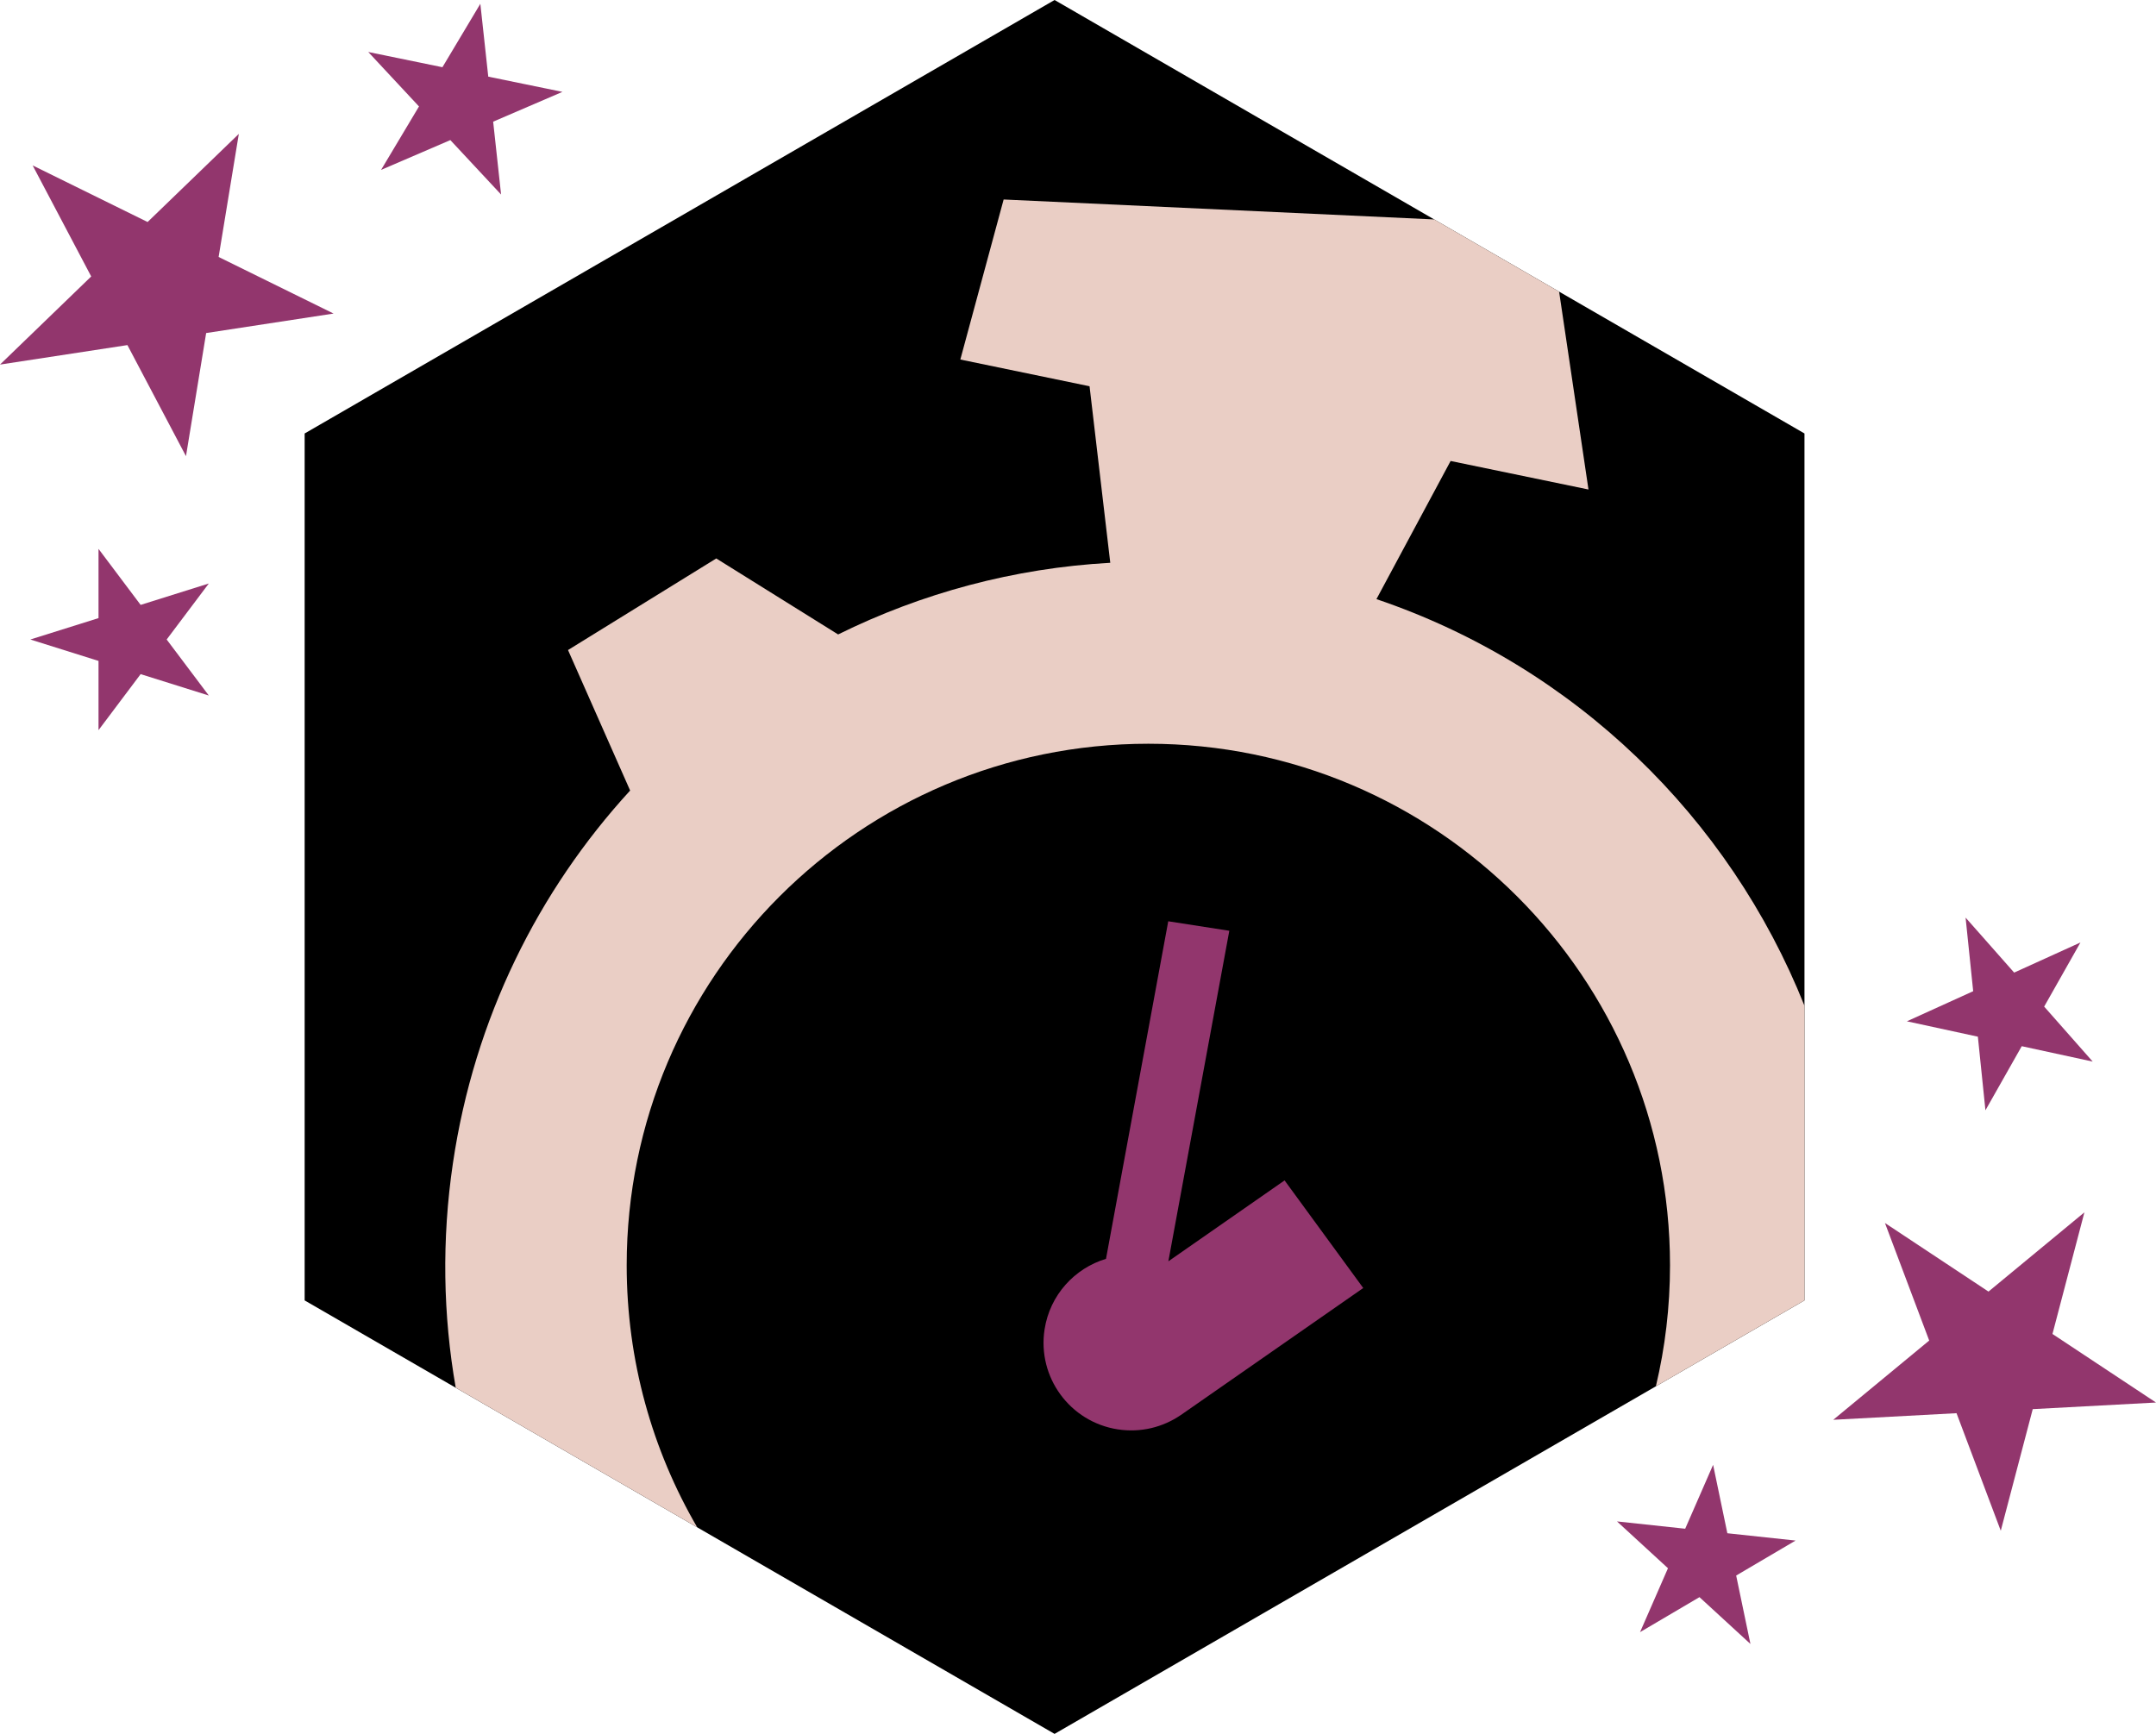 <svg width="92" height="74" viewBox="0 0 92 74" fill="none" xmlns="http://www.w3.org/2000/svg">
<path d="M45 0L77 18.5V55.5L45 74L13 55.5V18.5L45 0Z" fill="black"/>
<path d="M49.851 39.319L52.457 39.724L49.856 53.831L54.815 50.378L58.172 54.971L50.382 60.396L50.381 60.395C49.623 60.913 48.674 61.155 47.695 61.003C45.654 60.686 44.257 58.775 44.574 56.734C44.803 55.263 45.859 54.127 47.195 53.725L49.851 39.319Z" fill="#92366D"/>
<path d="M66.53 12.447L67.783 20.891L61.9 19.674L58.735 25.57C67.208 28.438 73.799 34.901 77 42.925V55.5L70.659 59.166C71.053 57.508 71.262 55.779 71.262 54.001C71.262 41.708 61.296 31.742 49.002 31.742C36.708 31.742 26.742 41.708 26.742 54.001C26.742 58.078 27.838 61.898 29.751 65.184L19.447 59.227C18.906 56.137 18.843 52.909 19.328 49.636C20.241 43.466 22.969 38.014 26.889 33.739L24.238 27.743L30.564 23.834L35.764 27.077C39.329 25.315 43.266 24.246 47.377 24.019L46.493 16.485L40.979 15.344L42.827 8.514L61.2 9.365L66.53 12.447Z" fill="#EACEC5"/>
<path d="M92 59.858L86.74 60.14L85.376 65.33L83.488 60.313L78.228 60.595L82.322 57.213L80.434 52.196L84.852 55.123L88.945 51.741L87.582 56.932L92 59.858Z" fill="#92366D"/>
<path d="M74.694 70.162L72.519 68.164L69.984 69.657L71.175 66.93L69 64.932L71.91 65.244L73.101 62.517L73.709 65.437L76.62 65.749L74.085 67.242L74.694 70.162Z" fill="#92366D"/>
<path d="M89.299 45.307L87.228 42.96L88.776 40.224L85.947 41.509L83.875 39.162L84.199 42.303L81.37 43.588L84.399 44.244L84.722 47.386L86.271 44.65L89.299 45.307Z" fill="#92366D"/>
<path d="M1.393 7.06L3.892 11.799L0 15.56L5.437 14.728L7.936 19.468L8.797 14.214L14.234 13.382L9.329 10.967L10.191 5.714L6.298 9.475L1.393 7.06Z" fill="#92366D"/>
<path d="M1.295 27.293L4.204 28.207V31.162L6.001 28.771L8.91 29.684L7.112 27.293L8.91 24.903L6.001 25.816L4.204 23.425L4.204 26.38L1.295 27.293Z" fill="#92366D"/>
<path d="M15.714 2.219L18.879 2.869L20.497 0.162L20.835 3.271L24 3.921L21.044 5.193L21.382 8.302L19.217 5.979L16.261 7.251L17.879 4.543L15.714 2.219Z" fill="#92366D"/>
</svg>
